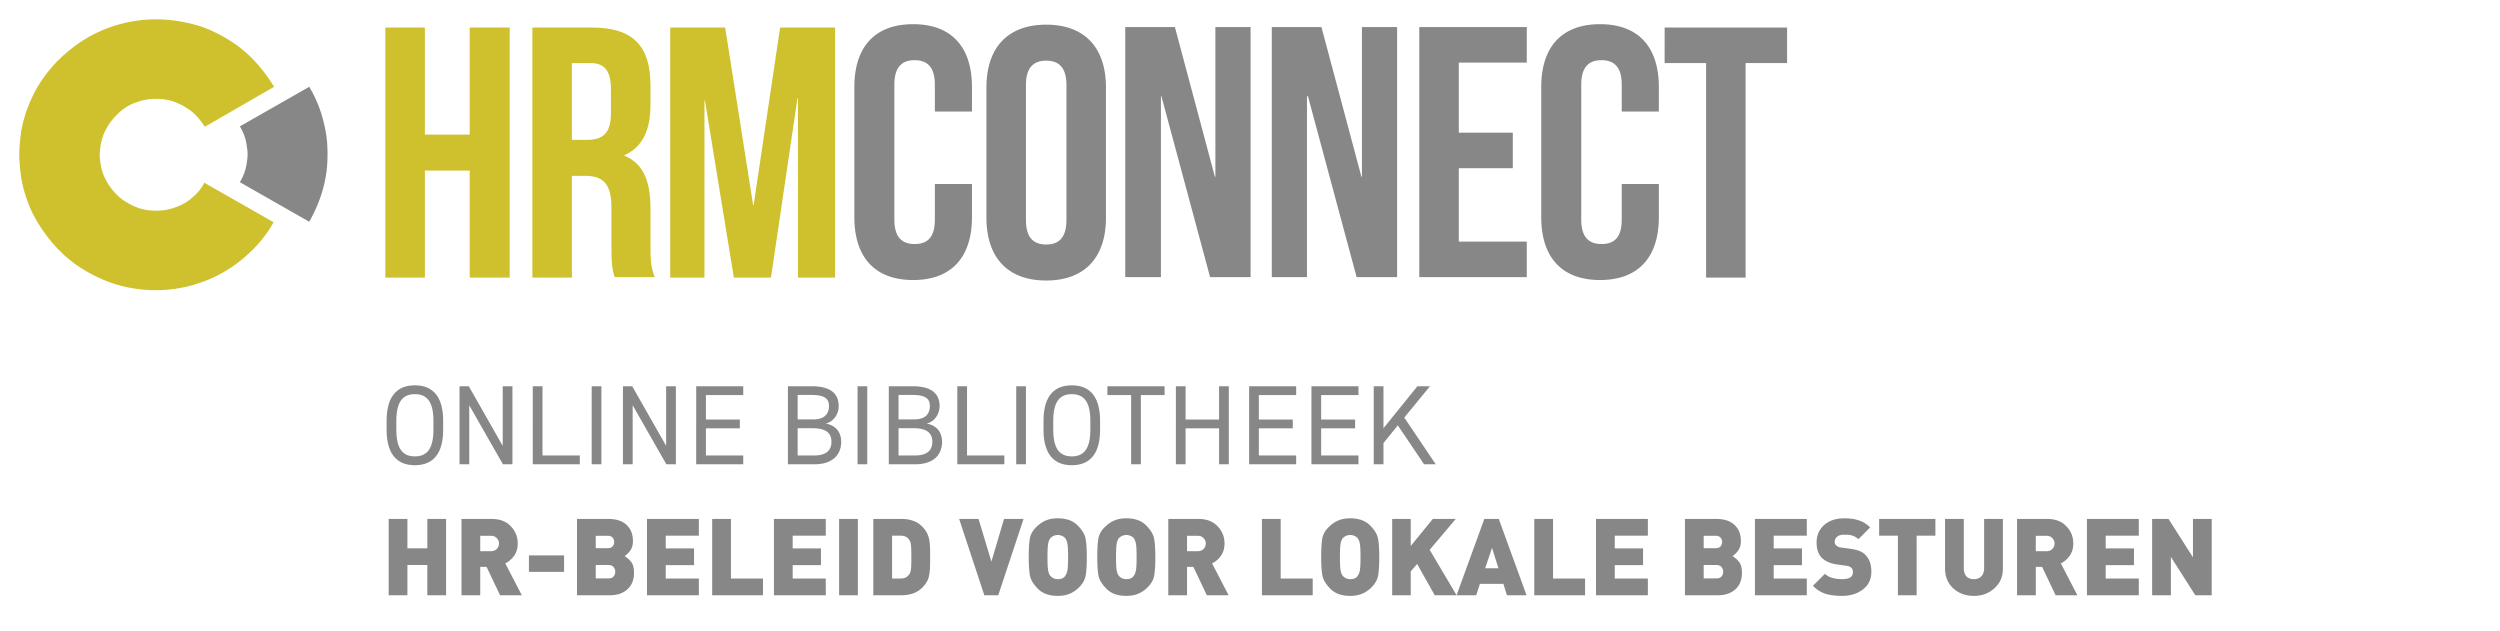 <svg width="420" height="106" fill="none" xmlns="http://www.w3.org/2000/svg"><path d="M32.288 33.206a7.605 7.605 0 0 1-2.832 1.619c-1.052.404-2.104.566-3.237.566s-2.266-.161-3.237-.566a10.764 10.764 0 0 1-2.832-1.62c-.81-.728-1.538-1.538-2.104-2.51-.566-.97-.971-1.942-1.133-3.076-.08-.567-.162-1.052-.162-1.619s.081-1.134.162-1.62c.162-1.133.567-2.104 1.133-3.076.566-.971 1.295-1.78 2.104-2.51a7.605 7.605 0 0 1 2.832-1.619c1.052-.405 2.104-.567 3.237-.567s2.266.162 3.237.567c1.052.405 2.023.972 2.832 1.62.81.728 1.538 1.538 2.105 2.51l11.653-6.72c-1.376-2.267-3.075-4.372-5.099-6.073-2.023-1.7-4.37-2.995-6.878-3.967-2.509-.81-5.098-1.295-7.85-1.295-2.751 0-5.422.486-7.85 1.376-2.508.89-4.855 2.267-6.878 3.967-2.104 1.7-3.803 3.725-5.179 5.992-1.295 2.266-2.266 4.776-2.751 7.448-.162 1.295-.324 2.59-.324 3.886 0 1.376.162 2.672.324 3.967.485 2.672 1.375 5.182 2.751 7.448 1.376 2.267 3.075 4.372 5.098 6.073 2.023 1.7 4.37 2.995 6.879 3.967a22.86 22.86 0 0 0 7.85 1.376 22.86 22.86 0 0 0 7.849-1.376c2.509-.89 4.855-2.267 6.879-3.967 2.023-1.7 3.803-3.725 5.098-6.072l-11.653-6.64c-.405.891-1.133 1.782-2.023 2.51z" fill="#CEC12D"/><path d="M54.705 22.033c-.486-2.672-1.376-5.182-2.752-7.449L40.3 21.224c.567.97.971 1.942 1.133 3.076.08.566.162 1.052.162 1.619s-.081 1.133-.162 1.62c-.162 1.133-.566 2.104-1.133 3.076l11.653 6.639c1.295-2.267 2.266-4.777 2.752-7.449.242-1.295.323-2.59.323-3.967 0-1.214-.08-2.51-.323-3.805z" fill="#878787"/><path d="M71.38 46.641h-6.641V4.627h6.64V22.61h7.531V4.627h6.722v42.014H78.91V28.658h-7.53v17.983zm31.905 0c-.324-1.048-.567-1.774-.567-5.16v-6.614c0-3.87-1.295-5.322-4.373-5.322h-2.267v17.096h-6.64V4.627h10.041c6.883 0 9.799 3.145 9.799 9.677v3.306c0 4.355-1.377 7.097-4.373 8.468v.08c3.32 1.371 4.373 4.516 4.373 8.87v6.452c0 2.016.081 3.548.728 5.08h-6.721v.081zm-7.207-36.047v12.903h2.591c2.511 0 3.968-1.048 3.968-4.435v-4.113c0-2.984-1.052-4.355-3.4-4.355h-3.16zm30.448 23.87h.081l4.454-29.837h9.232v42.014h-6.236v-30.16h-.081l-4.454 30.16h-6.235l-4.859-29.757h-.081v29.757h-5.749V4.627h9.231l4.697 29.837z" fill="#CEC12D"/><path d="M163.291 30.916v5.564c0 6.694-3.401 10.564-9.88 10.564-6.478 0-9.879-3.87-9.879-10.564V14.627c0-6.694 3.401-10.565 9.879-10.565 6.479 0 9.88 3.871 9.88 10.564v4.113h-6.236v-4.516c0-2.983-1.295-4.112-3.401-4.112-2.105 0-3.401 1.129-3.401 4.112v22.66c0 2.984 1.296 4.113 3.401 4.113 2.106 0 3.401-1.048 3.401-4.113v-5.967h6.236zm2.429-16.208c0-6.693 3.563-10.564 10.042-10.564 6.478 0 10.041 3.87 10.041 10.564v21.854c0 6.693-3.563 10.564-10.041 10.564-6.479 0-10.042-3.871-10.042-10.564V14.708zm6.64 22.257c0 2.984 1.296 4.112 3.402 4.112 2.105 0 3.401-1.128 3.401-4.112v-22.66c0-2.984-1.296-4.113-3.401-4.113-2.106 0-3.402 1.129-3.402 4.113v22.66zm22.756-20.806h-.081V46.56h-5.993V4.546h8.341l6.721 25.16h.081V4.546h5.912V46.56h-6.802l-8.179-30.401zm24.617 0h-.162V46.56h-5.911V4.546h8.341l6.721 25.16h.081V4.546h5.912V46.56h-6.803l-8.179-30.401zm25.266 6.129h9.151v5.967h-9.07v12.338h11.418v5.967H238.44V4.546h18.058v5.968H245.08v11.774h-.081zm33.687 8.628v5.564c0 6.694-3.401 10.564-9.879 10.564s-9.88-3.87-9.88-10.564V14.627c0-6.694 3.402-10.565 9.88-10.565 6.478 0 9.879 3.871 9.879 10.564v4.113h-6.235v-4.516c0-2.983-1.296-4.112-3.401-4.112-2.106 0-3.401 1.129-3.401 4.112v22.66c0 2.984 1.295 4.113 3.401 4.113 2.105 0 3.401-1.048 3.401-4.113v-5.967h6.235zm1.053-26.289h20.488v5.967h-6.964v36.047h-6.641V10.594h-6.964V4.627h.081zM74.45 72.167v-1.444c0-4.237-1.843-5.985-4.75-5.985s-4.75 1.748-4.75 5.985v1.444c0 4.237 1.843 5.985 4.75 5.985s4.75-1.748 4.75-5.985zm-7.866-1.444c0-3.249 1.102-4.503 3.116-4.503 2.014 0 3.116 1.254 3.116 4.503v1.444c0 3.249-1.102 4.503-3.116 4.503-2.014 0-3.116-1.254-3.116-4.503v-1.444zm17.872-5.833v10.013l-5.7-10.013h-1.558V78h1.634v-9.918L84.494 78h1.596V64.89h-1.634zm6.682 0h-1.634V78h7.904v-1.482h-6.27V64.89zm9.898 0h-1.634V78h1.634V64.89zm10.875 0v10.013l-5.7-10.013h-1.558V78h1.634v-9.918L111.949 78h1.596V64.89h-1.634zm5.049 0V78h7.904v-1.482h-6.27v-4.56h5.7v-1.482h-5.7v-4.104h6.27V64.89h-7.904zm15.409 0V78h4.427c3.363 0 4.522-1.862 4.522-3.762 0-1.672-.931-2.774-2.584-3.078 1.273-.304 2.166-1.558 2.166-2.926 0-2.185-1.463-3.344-4.522-3.344h-4.009zm1.634 7.049h2.489c2.166 0 3.192.722 3.192 2.299 0 1.425-.912 2.28-2.888 2.28h-2.793v-4.579zm0-5.586h2.375c2.299 0 2.888.722 2.888 1.881 0 1.292-.76 2.223-2.603 2.223h-2.66v-4.104zm11.698-1.463h-1.634V78h1.634V64.89zm3.617 0V78h4.427c3.363 0 4.522-1.862 4.522-3.762 0-1.672-.931-2.774-2.584-3.078 1.273-.304 2.166-1.558 2.166-2.926 0-2.185-1.463-3.344-4.522-3.344h-4.009zm1.634 7.049h2.489c2.166 0 3.192.722 3.192 2.299 0 1.425-.912 2.28-2.888 2.28h-2.793v-4.579zm0-5.586h2.375c2.299 0 2.888.722 2.888 1.881 0 1.292-.76 2.223-2.603 2.223h-2.66v-4.104zm11.509-1.463h-1.634V78h7.904v-1.482h-6.27V64.89zm9.898 0h-1.634V78h1.634V64.89zm12.452 7.277v-1.444c0-4.237-1.843-5.985-4.75-5.985s-4.75 1.748-4.75 5.985v1.444c0 4.237 1.843 5.985 4.75 5.985s4.75-1.748 4.75-5.985zm-7.866-1.444c0-3.249 1.102-4.503 3.116-4.503 2.014 0 3.116 1.254 3.116 4.503v1.444c0 3.249-1.102 4.503-3.116 4.503-2.014 0-3.116-1.254-3.116-4.503v-1.444zm9.094-5.833v1.482h3.99V78h1.634V66.372h3.99V64.89h-9.614zm13.141 0h-1.634V78h1.634v-6.042h5.624V78h1.634V64.89h-1.634v5.586h-5.624V64.89zm10.672 0V78h7.904v-1.482h-6.27v-4.56h5.7v-1.482h-5.7v-4.104h6.27V64.89h-7.904zm10.469 0V78h7.904v-1.482h-6.27v-4.56h5.7v-1.482h-5.7v-4.104h6.27V64.89h-7.904zM241.202 78l-5.282-7.847 4.313-5.263h-2.109l-5.7 7.049V64.89h-1.634V78h1.634v-3.572l2.413-2.964L239.245 78h1.957zM71.794 100v-5.076h-3.348V100h-3.15V87.184h3.15v4.932h3.348v-4.932h3.15V100h-3.15zm12.216 0-2.268-4.77H80.68V100h-3.15V87.184h5.076c1.368 0 2.436.408 3.204 1.224.78.804 1.17 1.77 1.17 2.898 0 .804-.204 1.494-.612 2.07-.408.564-.9.99-1.476 1.278L87.664 100H84.01zm-1.548-9.99H80.68v2.592h1.782c.42 0 .75-.126.99-.378a1.29 1.29 0 0 0 .378-.918c0-.348-.126-.648-.378-.9-.24-.264-.57-.396-.99-.396zm6.397 6.066v-2.772h5.904v2.772h-5.904zM102.517 100h-5.58V87.184h5.31c1.308 0 2.316.336 3.024 1.008.708.672 1.062 1.572 1.062 2.7 0 .636-.144 1.158-.432 1.566a3.738 3.738 0 0 1-.972.972c.456.276.834.612 1.134 1.008.3.396.45.99.45 1.782 0 1.2-.372 2.13-1.116 2.79-.732.66-1.692.99-2.88.99zm-.468-9.99h-1.962v2.088h1.962c.396 0 .684-.102.864-.306.18-.204.27-.45.27-.738s-.09-.534-.27-.738c-.18-.204-.468-.306-.864-.306zm.162 4.914h-2.124v2.25h2.124c.396 0 .684-.108.864-.324.192-.228.288-.498.288-.81 0-.3-.096-.558-.288-.774-.18-.228-.468-.342-.864-.342zm6.485 5.076V87.184h8.712v2.808h-5.562v2.142h4.752v2.808h-4.752v2.25h5.562V100h-8.712zm10.952 0V87.184h3.15v10.008h5.382V100h-8.532zm10.371 0V87.184h8.712v2.808h-5.562v2.142h4.752v2.808h-4.752v2.25h5.562V100h-8.712zm10.951 0V87.184h3.15V100h-3.15zm13.956-1.26c-.42.42-.93.738-1.53.954-.6.204-1.242.306-1.926.306h-4.752V87.184h4.752c.708 0 1.35.102 1.926.306a3.88 3.88 0 0 1 1.53.972c.444.432.774.936.99 1.512.228.564.342 1.464.342 2.7v1.872c0 .996-.078 1.8-.234 2.412-.144.6-.51 1.194-1.098 1.782zm-2.16-8.028a1.505 1.505 0 0 0-.594-.54c-.228-.12-.534-.18-.918-.18h-1.386v7.2h1.386c.372 0 .678-.06.918-.18a1.674 1.674 0 0 0 .864-1.332c.048-.336.072-1.032.072-2.088 0-1.044-.024-1.734-.072-2.07-.048-.348-.138-.618-.27-.81zM167.707 100h-2.34l-4.23-12.816h3.258l2.16 7.164 2.124-7.164h3.276L167.707 100zm13.582-1.332a4.9 4.9 0 0 1-1.584 1.08c-.576.24-1.242.36-1.998.36-1.428 0-2.532-.39-3.312-1.17-.78-.78-1.236-1.536-1.368-2.268-.132-.744-.198-1.77-.198-3.078 0-1.368.06-2.4.18-3.096.132-.708.468-1.332 1.008-1.872.552-.552 1.116-.948 1.692-1.188.576-.24 1.242-.36 1.998-.36 1.428 0 2.532.39 3.312 1.17.78.78 1.236 1.542 1.368 2.286.132.732.198 1.752.198 3.06 0 1.368-.066 2.406-.198 3.114-.12.696-.486 1.35-1.098 1.962zm-2.322-8.226c-.12-.168-.294-.3-.522-.396a1.628 1.628 0 0 0-.738-.162c-.276 0-.522.054-.738.162-.216.096-.402.24-.558.432-.144.192-.252.492-.324.9-.072.396-.108 1.134-.108 2.214s.036 1.818.108 2.214c.072.396.18.69.324.882.144.18.33.33.558.45.228.108.474.162.738.162.552 0 .942-.15 1.17-.45.228-.3.378-.648.45-1.044.072-.396.108-1.134.108-2.214 0-1.068-.036-1.806-.108-2.214-.072-.408-.192-.72-.36-.936zm13.836 8.226a4.9 4.9 0 0 1-1.584 1.08c-.576.24-1.242.36-1.998.36-1.428 0-2.532-.39-3.312-1.17-.78-.78-1.236-1.536-1.368-2.268-.132-.744-.198-1.77-.198-3.078 0-1.368.06-2.4.18-3.096.132-.708.468-1.332 1.008-1.872.552-.552 1.116-.948 1.692-1.188.576-.24 1.242-.36 1.998-.36 1.428 0 2.532.39 3.312 1.17.78.78 1.236 1.542 1.368 2.286.132.732.198 1.752.198 3.06 0 1.368-.066 2.406-.198 3.114-.12.696-.486 1.35-1.098 1.962zm-2.322-8.226c-.12-.168-.294-.3-.522-.396a1.628 1.628 0 0 0-.738-.162c-.276 0-.522.054-.738.162-.216.096-.402.24-.558.432-.144.192-.252.492-.324.9-.072.396-.108 1.134-.108 2.214s.036 1.818.108 2.214c.072.396.18.69.324.882.144.18.33.33.558.45.228.108.474.162.738.162.552 0 .942-.15 1.17-.45.228-.3.378-.648.45-1.044.072-.396.108-1.134.108-2.214 0-1.068-.036-1.806-.108-2.214-.072-.408-.192-.72-.36-.936zm12.27 9.558-2.268-4.77h-1.062V100h-3.15V87.184h5.076c1.368 0 2.436.408 3.204 1.224.78.804 1.17 1.77 1.17 2.898 0 .804-.204 1.494-.612 2.07-.408.564-.9.99-1.476 1.278l2.772 5.346h-3.654zm-1.548-9.99h-1.782v2.592h1.782c.42 0 .75-.126.99-.378a1.29 1.29 0 0 0 .378-.918c0-.348-.126-.648-.378-.9-.24-.264-.57-.396-.99-.396zm10.8 9.99V87.184h3.15v10.008h5.382V100h-8.532zm18.417-1.332a4.9 4.9 0 0 1-1.584 1.08c-.576.24-1.242.36-1.998.36-1.428 0-2.532-.39-3.312-1.17-.78-.78-1.236-1.536-1.368-2.268-.132-.744-.198-1.77-.198-3.078 0-1.368.06-2.4.18-3.096.132-.708.468-1.332 1.008-1.872.552-.552 1.116-.948 1.692-1.188.576-.24 1.242-.36 1.998-.36 1.428 0 2.532.39 3.312 1.17.78.78 1.236 1.542 1.368 2.286.132.732.198 1.752.198 3.06 0 1.368-.066 2.406-.198 3.114-.12.696-.486 1.35-1.098 1.962zm-2.322-8.226c-.12-.168-.294-.3-.522-.396a1.628 1.628 0 0 0-.738-.162c-.276 0-.522.054-.738.162-.216.096-.402.24-.558.432-.144.192-.252.492-.324.9-.072.396-.108 1.134-.108 2.214s.036 1.818.108 2.214c.072.396.18.69.324.882.144.18.33.33.558.45.228.108.474.162.738.162.552 0 .942-.15 1.17-.45.228-.3.378-.648.45-1.044.072-.396.108-1.134.108-2.214 0-1.068-.036-1.806-.108-2.214-.072-.408-.192-.72-.36-.936zM241.034 100l-2.952-5.256-1.08 1.242V100h-3.114V87.184h3.114v4.536l3.708-4.536h3.852l-4.374 5.184 4.518 7.632h-3.672zm12.129 0-.594-1.908h-3.942l-.63 1.908h-3.294l4.662-12.816h2.43L256.457 100h-3.294zm-2.502-7.956-1.152 3.42h2.232l-1.08-3.42zm7.098 7.956V87.184h3.15v10.008h5.382V100h-8.532zm10.371 0V87.184h8.712v2.808h-5.562v2.142h4.752v2.808h-4.752v2.25h5.562V100h-8.712zm20.521 0h-5.58V87.184h5.31c1.308 0 2.316.336 3.024 1.008.708.672 1.062 1.572 1.062 2.7 0 .636-.144 1.158-.432 1.566a3.738 3.738 0 0 1-.972.972c.456.276.834.612 1.134 1.008.3.396.45.99.45 1.782 0 1.2-.372 2.13-1.116 2.79-.732.66-1.692.99-2.88.99zm-.468-9.99h-1.962v2.088h1.962c.396 0 .684-.102.864-.306.18-.204.27-.45.27-.738s-.09-.534-.27-.738c-.18-.204-.468-.306-.864-.306zm.162 4.914h-2.124v2.25h2.124c.396 0 .684-.108.864-.324.192-.228.288-.498.288-.81 0-.3-.096-.558-.288-.774-.18-.228-.468-.342-.864-.342zm6.486 5.076V87.184h8.712v2.808h-5.562v2.142h4.752v2.808h-4.752v2.25h5.562V100h-8.712zm14.605.108c-1.068 0-1.992-.12-2.772-.36-.768-.252-1.464-.696-2.088-1.332l2.016-2.016c.312.312.72.54 1.224.684a6.068 6.068 0 0 0 1.638.216c1.224 0 1.836-.384 1.836-1.152 0-.324-.066-.552-.198-.684a1.175 1.175 0 0 0-.378-.288 1.75 1.75 0 0 0-.522-.126l-1.548-.216c-1.14-.168-2.004-.546-2.592-1.134-.576-.6-.864-1.458-.864-2.574 0-1.188.42-2.16 1.26-2.916.84-.756 1.98-1.134 3.42-1.134.948 0 1.764.12 2.448.36.696.228 1.32.618 1.872 1.17l-1.98 1.98a2.463 2.463 0 0 0-.882-.558c-.348-.132-.786-.198-1.314-.198h-.234c-.516 0-.906.12-1.17.36a1.076 1.076 0 0 0-.378.828c0 .132.018.246.054.342a1.7 1.7 0 0 0 .198.27c.096.084.21.162.342.234.132.06.312.102.54.126l1.548.216c1.128.156 1.914.456 2.358.9.444.432.738.882.882 1.35.156.456.234.996.234 1.62 0 1.248-.474 2.232-1.422 2.952-.936.72-2.112 1.08-3.528 1.08zm12.56-10.116V100h-3.15V89.992h-3.15v-2.808h9.45v2.808h-3.15zm9.612 10.116c-1.368 0-2.52-.42-3.456-1.26-.924-.852-1.386-1.968-1.386-3.348v-8.316h3.15v8.244c0 .588.144 1.05.432 1.386.3.324.72.486 1.26.486.528 0 .948-.162 1.26-.486.312-.324.468-.786.468-1.386v-8.244h3.15V95.5c0 1.368-.474 2.478-1.422 3.33-.936.852-2.088 1.278-3.456 1.278zm13.736-.108-2.268-4.77h-1.062V100h-3.15V87.184h5.076c1.368 0 2.436.408 3.204 1.224.78.804 1.17 1.77 1.17 2.898 0 .804-.204 1.494-.612 2.07-.408.564-.9.99-1.476 1.278l2.772 5.346h-3.654zm-1.548-9.99h-1.782v2.592h1.782c.42 0 .75-.126.99-.378a1.29 1.29 0 0 0 .378-.918c0-.348-.126-.648-.378-.9-.24-.264-.57-.396-.99-.396zm6.811 9.99V87.184h8.712v2.808h-5.562v2.142h4.752v2.808h-4.752v2.25h5.562V100h-8.712zm18.205 0-4.104-6.444V100h-3.15V87.184h2.754l4.104 6.444v-6.444h3.15V100h-2.754z" fill="#878787"/></svg>